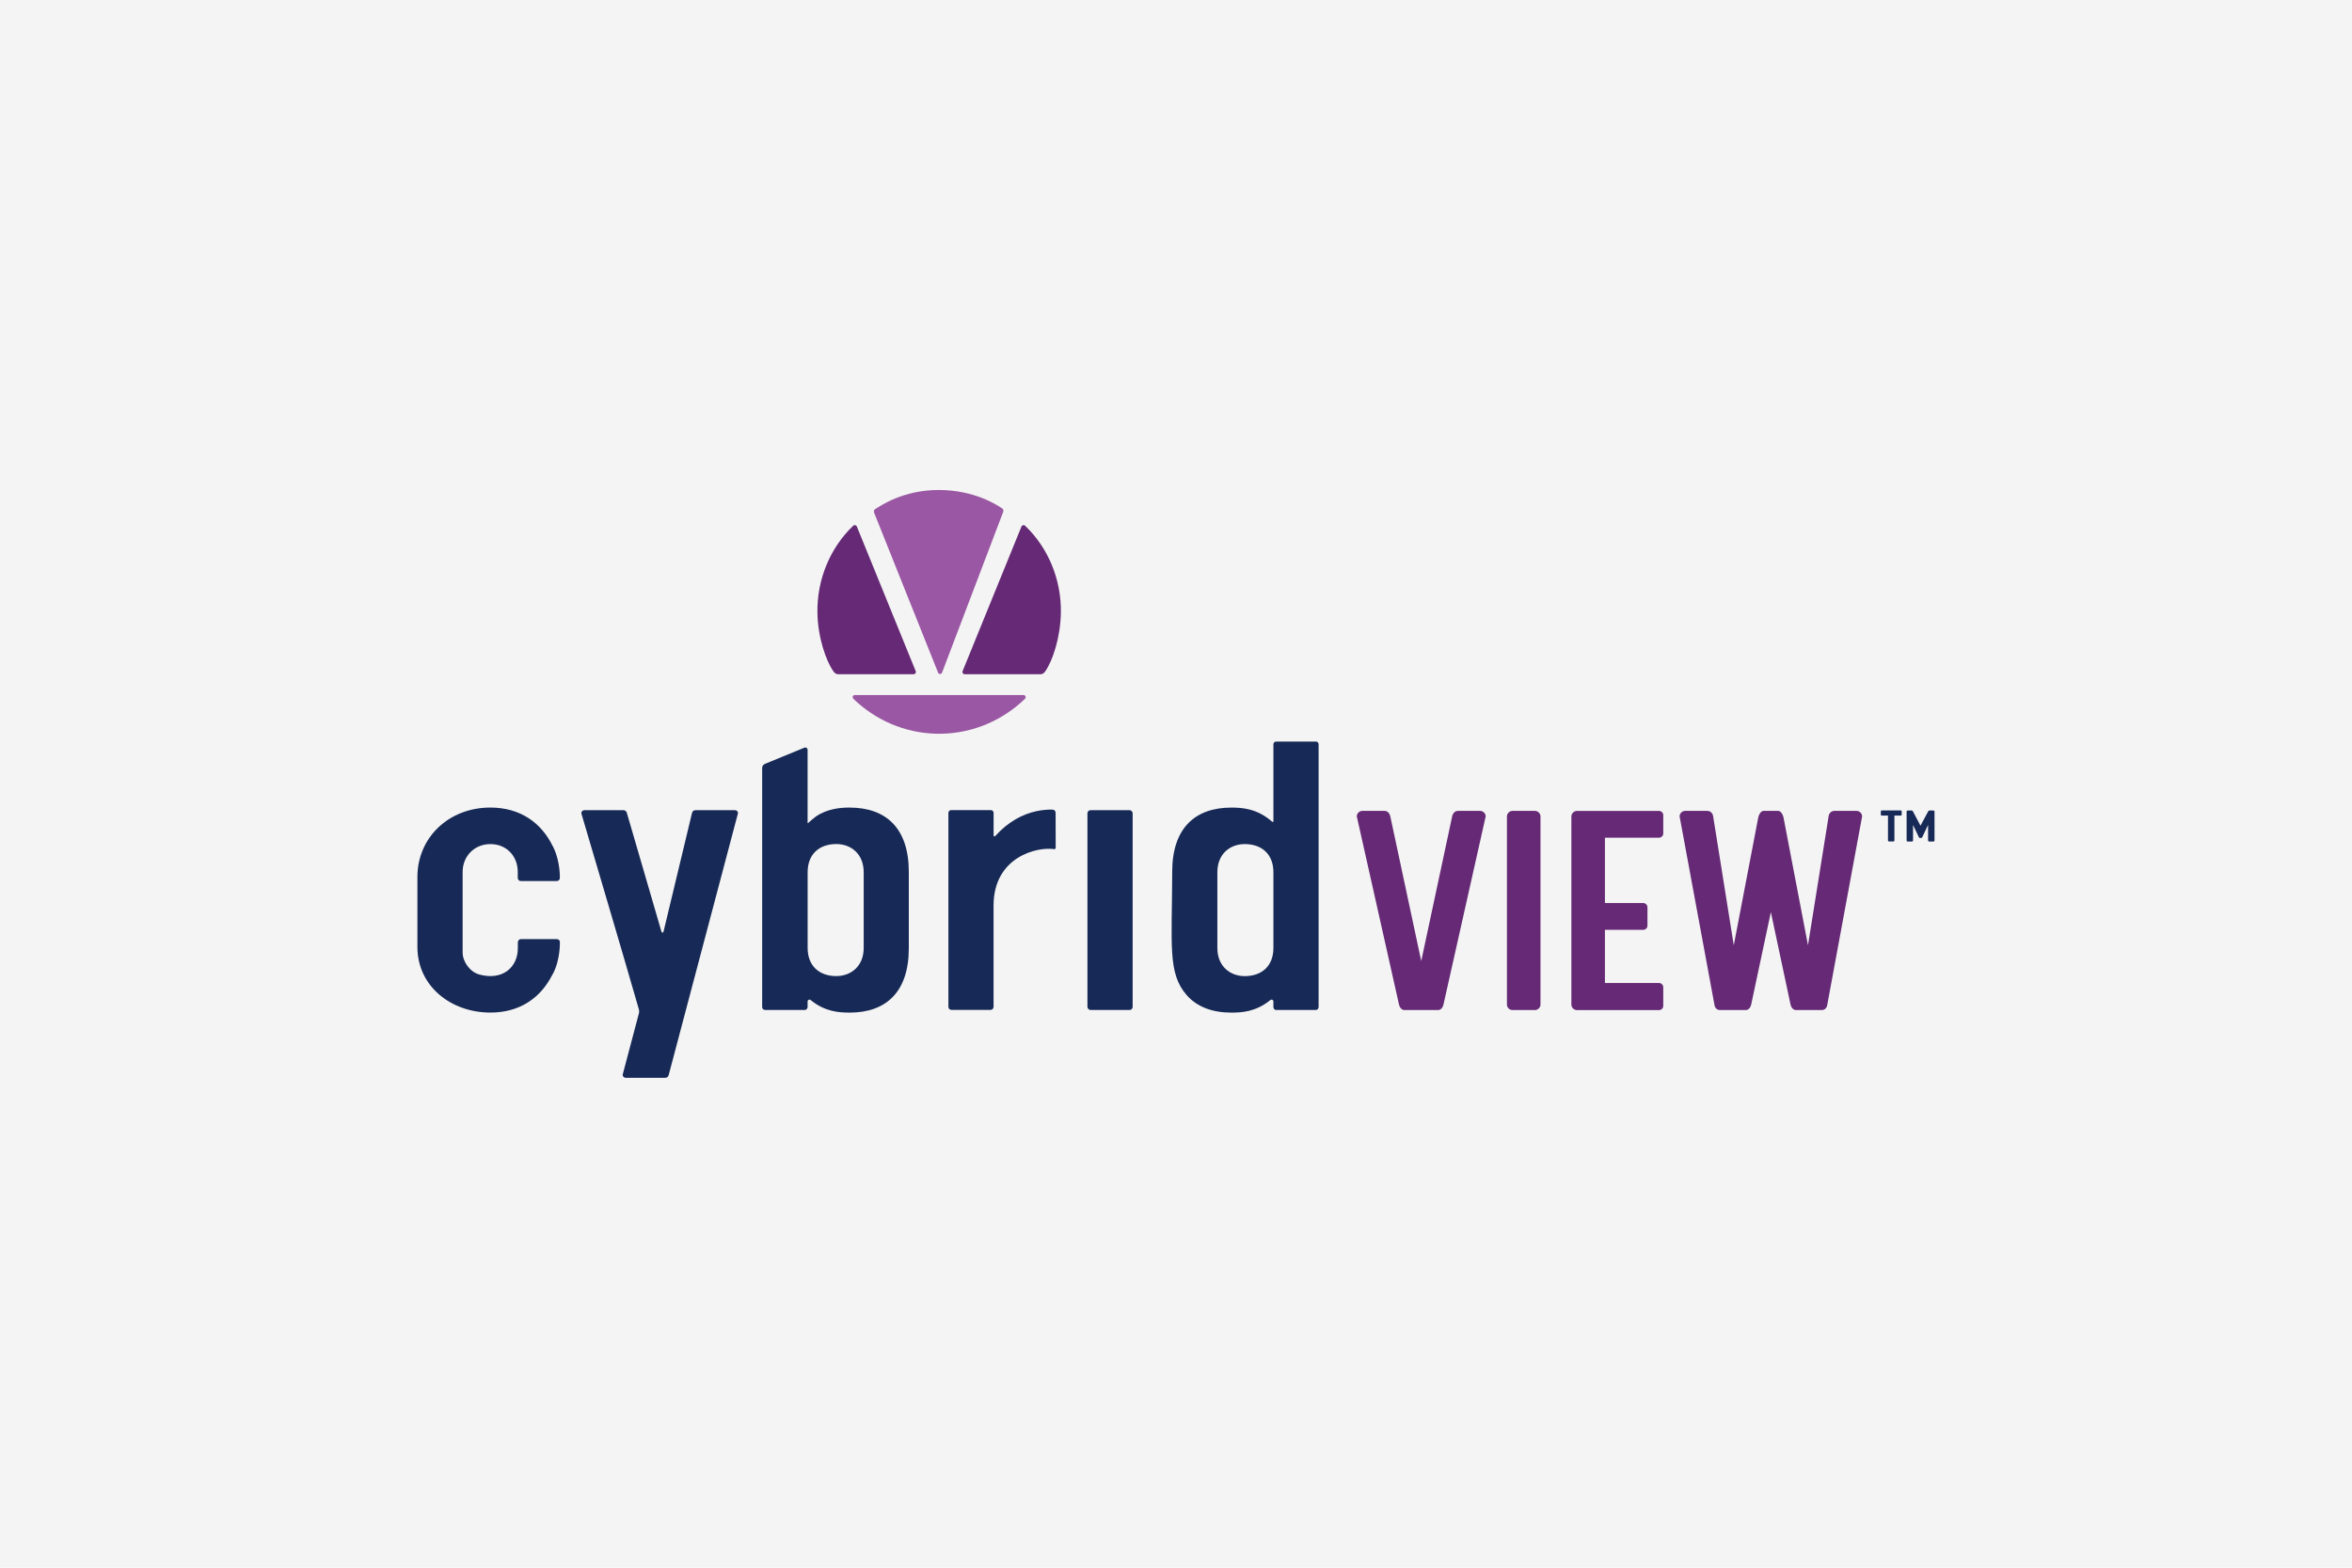 <?xml version="1.0" encoding="UTF-8"?><svg id="Layer_1" xmlns="http://www.w3.org/2000/svg" viewBox="0 0 600 400"><defs><style>.cls-1{fill:#f4f4f4;}.cls-2{fill:#652975;}.cls-3{fill:#9a57a3;}.cls-4{fill:#172956;}</style></defs><rect class="cls-1" x="0" width="600" height="400"/><path class="cls-2" d="M358.29,257.72c-.74,0-1.23-.66-1.4-1.4l-10.77-48.02c0-.74.66-1.4,1.4-1.4h5.67c.82,0,1.32.66,1.48,1.4l7.89,36.92,7.89-36.92c.16-.74.66-1.4,1.48-1.4h5.67c.74,0,1.4.66,1.4,1.4l-10.77,48.02c-.16.74-.66,1.4-1.4,1.4h-8.55Z"/><path class="cls-2" d="M392.98,256.32c0,.74-.66,1.4-1.4,1.4h-5.76c-.74,0-1.4-.66-1.4-1.4v-48.02c0-.74.66-1.4,1.4-1.4h5.76c.74,0,1.4.66,1.4,1.4v48.02Z"/><path class="cls-2" d="M409.42,230.42h9.78c.58,0,1.07.49,1.07,1.07v4.69c0,.58-.49,1.07-1.07,1.07h-9.78v13.57h13.81c.58,0,1.07.49,1.07,1.07v4.77c0,.58-.49,1.07-1.07,1.07h-20.97c-.74,0-1.4-.66-1.4-1.4v-48.02c0-.74.66-1.4,1.4-1.4h20.97c.58,0,1.07.49,1.07,1.07v4.69c0,.58-.49,1.07-1.07,1.07h-13.81v16.69Z"/><path class="cls-2" d="M453.65,206.9c.66,0,1.23,1.07,1.32,1.65l6.25,32.64,5.26-32.89c.08-.74.66-1.4,1.48-1.4h5.67c.74,0,1.4.66,1.4,1.4l-8.88,48.02c-.08.82-.66,1.4-1.4,1.4h-6.58c-.74,0-1.23-.66-1.4-1.4l-5.02-23.6-5.02,23.6c-.16.74-.66,1.4-1.4,1.4h-6.58c-.74,0-1.32-.58-1.4-1.4l-8.88-48.02c0-.74.66-1.4,1.4-1.4h5.68c.82,0,1.4.66,1.48,1.4l5.26,32.89,6.25-32.64c.08-.58.66-1.65,1.32-1.65h3.78Z"/><path class="cls-2" d="M265.47,172.03c.52,0,.9-.34,1.19-.76,1.88-2.68,3.85-8.62,3.97-14.86.16-8.6-3.29-16.7-9.13-22.27-.28-.27-.77-.16-.92.2l-15.02,36.91c-.15.37.13.78.54.78h19.37Z"/><path class="cls-2" d="M213.78,172.03c-.52,0-.9-.34-1.19-.76-1.88-2.68-3.95-8.62-4.06-14.86-.16-8.6,3.29-16.7,9.13-22.27.28-.27.77-.16.92.2l15.02,36.91c.15.37-.13.78-.54.78h-19.28Z"/><path class="cls-3" d="M218.07,177.34c-.49,0-.74.6-.39.94,5.55,5.37,12.94,8.71,21.08,8.93h1.45c8.22-.16,15.69-3.52,21.28-8.93.35-.34.09-.94-.39-.94h-43.03Z"/><path class="cls-3" d="M223.34,129.83c-.35.18-.5.59-.36.96l16.33,40.84c.18.46.84.45,1.01,0l15.6-41.03c.14-.37-.01-.78-.37-.95-1.2-.78-6.94-4.63-16.11-4.63s-15.02,4.18-16.1,4.83Z"/><rect class="cls-4" x="277.41" y="206.72" width="11.53" height="50.98" rx=".78" ry=".78"/><path class="cls-4" d="M335.69,189.21h-10.15c-.38,0-.69.31-.69.69v19.64c0,.16-.19.23-.31.13-3.88-3.39-7.64-3.61-10.44-3.61-9.2,0-15.07,5.21-15.07,16.4v.76c-.06,17.95-1.16,25.11,3.68,30.67,2.63,3.01,6.54,4.48,11.39,4.48,2.69,0,6.26-.19,9.98-3.21.31-.25.76-.04.77.35v1.45c0,.44.37.74.63.74h10.17c.4,0,.73-.33.73-.73v-67.08c0-.38-.31-.69-.69-.69ZM317.53,249.06c-3.66,0-6.98-2.44-6.98-7.2v-19.29c0-4.77,3.32-7.2,6.98-7.2,4.32,0,7.32,2.55,7.32,7.2v19.29c0,4.65-2.99,7.2-7.32,7.2Z"/><path class="cls-4" d="M216.78,206.05c-2.38,0-5.73.29-8.62,2.27-.48.33-1.64,1.32-2.01,1.68-.15.15-.13-.12-.13-.12v-18.6c0-.4-.45-.66-.82-.51l-10.07,4.14c-.42.17-.7.59-.7,1.04v61c0,.41.33.75.74.75h10.14c.4,0,.71-.41.71-.73v-1.44c0-.4.46-.62.77-.37,3.71,3.02,7.28,3.21,9.98,3.21,9.2,0,15.07-5.21,15.07-16.4v-19.51c0-11.19-5.87-16.4-15.07-16.4ZM220.33,241.85c0,4.77-3.33,7.2-6.98,7.2-4.32,0-7.32-2.55-7.32-7.2v-19.29c0-4.65,2.99-7.2,7.32-7.2,3.66,0,6.98,2.44,6.98,7.2v19.29Z"/><path class="cls-4" d="M269.29,207.36c0-.43-.35-.78-.78-.78,0,0-1.77-.12-4.17.41,0,0,0,0-.01,0-3.41.74-7.09,2.6-10.44,6.33-.15.17-.42.08-.42-.15v-5.77c0-.38-.31-.7-.7-.7h-10.13c-.38,0-.7.31-.7.7v49.51c0,.43.35.77.77.77h9.98c.43,0,.77-.35.77-.77v-25.83c0-12.62,11.38-15.08,15.42-14.42.25.04.43-.11.43-.36l-.02-8.96Z"/><path class="cls-4" d="M188.28,207.5c0-.43-.35-.78-.78-.78,0,0-1.63,0-1.64,0h-8.47c-.38,0-.7.23-.84.65-.01.04-6.02,25.08-7.29,30.37-.06.27-.44.28-.51.01-1.53-5.26-8.83-30.34-8.85-30.38-.14-.42-.46-.65-.84-.65h-9.99c-.43,0-.78.35-.78.78,0,0,10.88,36.71,14.69,50.04.09.33.1.67.01,1l-4.15,15.68c0,.43.35.78.78.78h10.11c.38,0,.7-.23.84-.65,0-.02,17.69-66.85,17.69-66.85Z"/><path class="cls-4" d="M142.85,240.4c0-.43-.35-.78-.78-.78h-9.18c-.43,0-.78.35-.78.78,0,0-.01,1.4-.01,1.41v.15c0,4.8-3.86,8.32-9.83,6.69-2.34-.64-4.25-3.21-4.25-5.63v-20.56c0-3.99,2.99-7.09,7.09-7.09s6.93,3.06,6.97,7v1.65c0,.43.35.78.78.78h9.18c.43,0,.78-.35.78-.78,0,0,.13-4.13-1.61-7.72-.02-.05-.04-.1-.07-.15-.03-.06-.05-.12-.08-.18-.03-.05-.05-.08-.08-.12-2.9-5.89-8.22-9.8-15.88-9.8-10.64,0-18.62,7.65-18.62,17.73v17.84c0,9.98,8.53,16.74,18.62,16.74,7.61,0,12.89-3.85,15.81-9.67.05-.07.1-.15.16-.25,1.91-3.66,1.75-8.05,1.75-8.05Z"/><path class="cls-4" d="M481.63,208.1h-1.59c-.13,0-.24-.11-.24-.24v-.83c0-.13.11-.24.24-.24h4.85c.13,0,.24.11.24.24v.83c0,.13-.11.24-.24.24h-1.62v6.34c0,.14-.13.27-.27.27h-1.1c-.14,0-.27-.13-.27-.27v-6.34Z"/><path class="cls-4" d="M489.69,213.79c-.06,0-.13-.08-.16-.14l-1.51-3.16v3.96c0,.14-.13.27-.27.27h-1.1c-.14,0-.27-.13-.27-.27v-7.38c0-.14.13-.27.27-.27h1.04c.14,0,.27.14.33.27l1.9,3.61,1.94-3.61c.06-.13.19-.27.33-.27h1.04c.14,0,.27.13.27.27v7.38c0,.14-.13.27-.27.27h-1.1c-.14,0-.27-.13-.27-.27v-3.96l-1.51,3.16c-.03.06-.09.14-.16.14h-.5Z"/></svg>